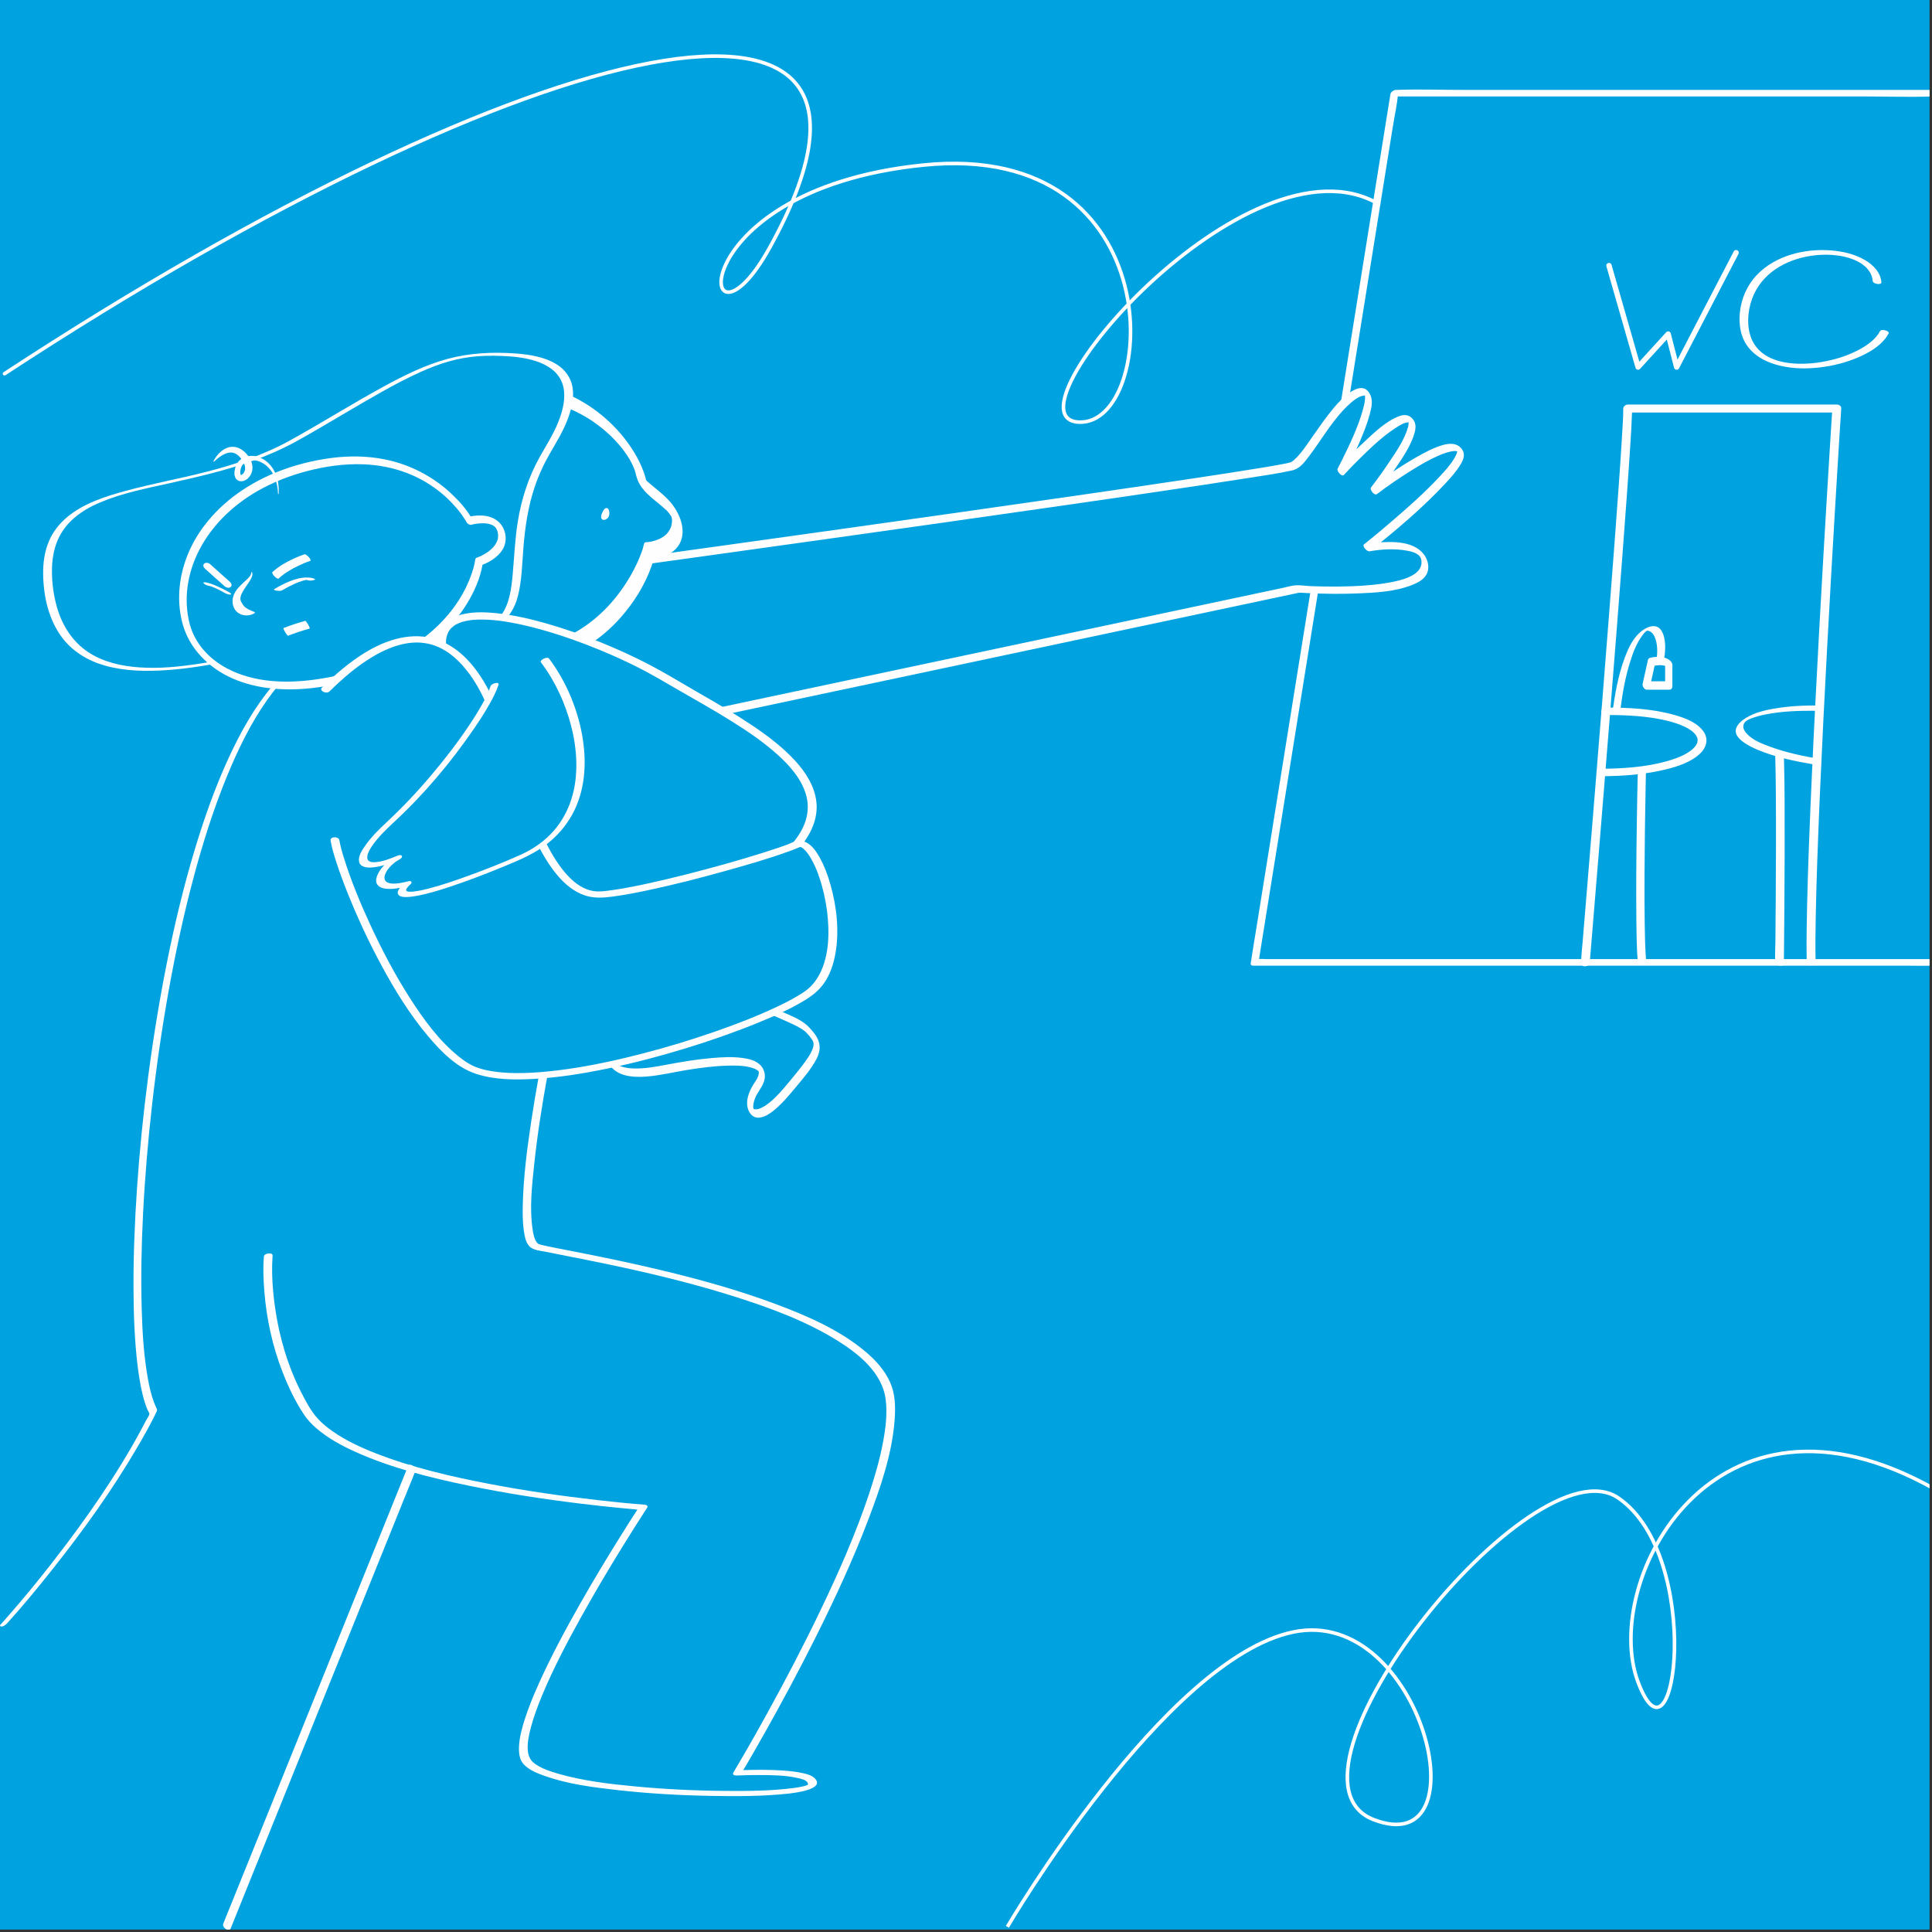 <?xml version="1.0" encoding="UTF-8"?> <svg xmlns="http://www.w3.org/2000/svg" width="585" height="585" viewBox="0 0 585 585" fill="none"><rect x="0" y="0" width="585" height="585" fill="#333333" stroke="none"/><g clip-path="url(#clip0_274_63413)"><rect width="584.26" height="584.26" fill="#00A3E0"></rect><path d="M168.347 155.913C168.39 149.394 173.194 144.428 178.793 141.777C179.226 141.572 179.356 141.512 179.767 141.35C179.875 141.307 180.395 141.117 180.054 141.236C180.178 141.193 180.8 140.999 180.784 140.82C180.768 140.631 180.378 140.766 180.27 140.804C175.656 142.416 171.036 145.7 168.693 150.049C167.633 152.013 167.108 154.193 167.092 156.417C167.092 156.514 168.347 156.282 168.347 155.919V155.913Z" fill="#FFFEFF"></path><path d="M586.12 290.411H543.528C534.526 290.411 525.524 290.411 516.528 290.411H486.947C476.993 290.411 467.039 290.411 457.085 290.411H388.78C387.017 290.411 385.259 290.411 383.495 290.411C382.619 290.411 381.623 290.282 380.758 290.411C380.649 290.428 380.525 290.411 380.411 290.411L381.115 291.115C381.493 288.767 381.872 286.419 382.245 284.071C383.273 277.682 384.301 271.288 385.329 264.899C386.844 255.48 388.353 246.067 389.868 236.649C391.729 225.082 393.584 213.516 395.445 201.95C397.469 189.367 399.492 176.778 401.515 164.195C403.538 151.612 405.61 138.704 407.661 125.958C409.57 114.078 411.48 102.193 413.39 90.313C414.996 80.305 416.609 70.297 418.215 60.289C419.378 53.067 420.536 45.845 421.699 38.617C422.246 35.22 423.008 31.785 423.349 28.36C423.365 28.214 423.398 28.068 423.419 27.922L421.721 29.209H477.009C492.746 29.209 508.483 29.209 524.221 29.209C537.821 29.209 551.421 29.209 565.016 29.209C571.594 29.209 578.227 29.453 584.8 29.209C584.892 29.209 584.978 29.209 585.07 29.209C586.093 29.209 587.656 27.218 586.06 27.218H530.772C515.035 27.218 499.298 27.218 483.56 27.218C469.96 27.218 456.36 27.218 442.765 27.218C436.187 27.218 429.554 26.975 422.981 27.218C422.889 27.218 422.803 27.218 422.711 27.218C422.062 27.218 421.126 27.819 421.012 28.506C420.633 30.854 420.255 33.202 419.881 35.55C418.854 41.939 417.826 48.333 416.798 54.722C415.283 64.141 413.774 73.553 412.259 82.972C410.398 94.538 408.542 106.105 406.681 117.671C404.658 130.254 402.635 142.843 400.612 155.426C398.588 168.009 396.516 180.917 394.466 193.662C392.556 205.542 390.647 217.427 388.737 229.307C387.13 239.316 385.518 249.324 383.912 259.332C382.748 266.554 381.591 273.776 380.428 281.004C379.876 284.423 379.286 287.836 378.778 291.261C378.756 291.407 378.729 291.553 378.707 291.699C378.632 292.169 378.983 292.403 379.411 292.403H449.003C458.865 292.403 468.721 292.403 478.583 292.403H576.75C579.422 292.403 582.105 292.478 584.773 292.403C584.886 292.403 585.005 292.403 585.119 292.403C586.141 292.403 587.705 290.411 586.109 290.411H586.12Z" fill="#FFFEFF"></path><path d="M495.927 232.873C495.797 238.25 495.705 243.633 495.624 249.01C495.478 259.002 495.37 268.994 495.489 278.986C495.538 283.179 495.586 287.388 495.922 291.57C496.019 292.738 498.502 291.732 498.421 290.704C498.129 287.074 498.069 283.422 498.01 279.782C497.934 274.891 497.929 269.995 497.95 265.104C497.988 255.989 498.118 246.879 498.297 237.769C498.334 235.848 498.372 233.928 498.421 232.007C498.448 230.882 495.949 231.834 495.922 232.873H495.927Z" fill="#FFFEFF"></path><path d="M537.518 228.437C537.658 232.494 537.691 236.557 537.723 240.614C537.761 245.894 537.766 251.18 537.756 256.46C537.745 261.74 537.718 267.144 537.685 272.484C537.658 276.72 537.62 280.956 537.582 285.197C537.566 287.15 537.415 289.151 537.523 291.104C537.523 291.131 537.523 291.164 537.523 291.191C537.507 292.403 540.131 292.998 540.147 291.618C540.163 290.022 540.179 288.426 540.195 286.83C540.233 282.816 540.266 278.802 540.298 274.793C540.336 269.53 540.363 264.261 540.379 258.997C540.396 253.733 540.396 248.286 540.369 242.935C540.347 238.656 540.309 234.377 540.19 230.098C540.179 229.686 540.163 229.281 540.152 228.87C540.109 227.658 537.485 227.074 537.528 228.442L537.518 228.437Z" fill="#FFFEFF"></path><path d="M550.949 214.421C520.433 214.048 517.133 225.079 550.16 230.656L550.949 214.421Z" fill="#00A3E0"></path><path d="M551.82 213.615C546.795 213.56 541.709 213.728 536.76 214.643C533.622 215.221 530.306 216.071 527.714 218.029C526.259 219.133 524.918 220.788 525.913 222.638C526.405 223.552 527.244 224.256 528.082 224.84C529.354 225.727 530.755 226.425 532.188 227.026C537.566 229.287 543.403 230.477 549.126 231.451C549.657 231.543 550.289 231.094 550.679 230.791C550.776 230.715 551.642 229.931 551.198 229.855C546.151 229 541.077 227.94 536.251 226.203C533.687 225.278 530.711 224.159 528.84 222.076C528.358 221.54 527.893 220.832 527.866 220.117C527.86 219.966 527.866 219.814 527.893 219.663C527.92 219.506 528.006 219.235 528.001 219.246C528.066 219.095 528.147 218.954 528.239 218.814C528.152 218.949 528.602 218.408 528.374 218.635C528.45 218.559 528.526 218.494 528.602 218.418C528.796 218.224 528.38 218.565 528.661 218.37C528.813 218.267 528.915 218.197 528.683 218.348C528.813 218.267 528.937 218.186 529.067 218.099C529.229 217.997 528.748 218.262 529.018 218.126C529.072 218.099 529.121 218.067 529.175 218.04C529.283 217.98 529.391 217.926 529.505 217.867C529.824 217.705 529.418 217.894 529.694 217.78C529.868 217.704 530.041 217.629 530.214 217.558C531.447 217.061 532.994 216.65 534.455 216.358C539.573 215.319 544.885 215.162 550.095 215.221C550.663 215.227 551.339 214.713 551.729 214.345C551.94 214.145 552.405 213.615 551.831 213.609L551.82 213.615Z" fill="#FFFEFF"></path><path d="M486.233 215.388C526.39 215.129 524.247 233.755 484.745 233.912L486.233 215.388Z" fill="#00A3E0"></path><path d="M486.46 216.509C492.427 216.476 498.854 216.822 504.485 218.159C506.422 218.618 508.337 219.213 510.138 220.057C510.22 220.095 510.301 220.133 510.382 220.171C510.09 220.025 510.404 220.182 510.447 220.209C510.625 220.301 510.804 220.398 510.977 220.495C511.302 220.679 511.621 220.88 511.924 221.091C512.043 221.172 512.162 221.258 512.275 221.345C512.34 221.393 512.411 221.448 512.475 221.502C512.265 221.312 512.708 221.68 512.475 221.502C512.703 221.702 512.93 221.913 513.135 222.135C513.233 222.237 513.319 222.351 513.411 222.459C513.628 222.708 513.303 222.259 513.465 222.535C513.601 222.762 513.731 222.984 513.85 223.228C513.871 223.271 513.887 223.319 513.909 223.368C514.001 223.574 513.833 223.092 513.887 223.308C513.914 223.422 513.952 223.53 513.974 223.644C513.996 223.736 514.006 223.834 514.023 223.926C514.034 223.98 514.034 224.039 514.039 224.093C514.066 224.277 514.066 223.779 514.039 224.071C514.017 224.282 513.996 224.488 513.969 224.694C513.915 225.051 514.05 224.542 513.947 224.796C513.898 224.91 513.866 225.023 513.817 225.137C513.72 225.353 513.606 225.554 513.482 225.754C513.357 225.954 513.649 225.527 513.498 225.727C513.455 225.781 513.417 225.84 513.374 225.895C513.271 226.03 513.163 226.159 513.054 226.284C512.865 226.495 512.659 226.69 512.454 226.885C512.205 227.117 512.589 226.792 512.313 227.003C512.151 227.128 511.994 227.258 511.826 227.377C511.215 227.821 510.56 228.205 509.895 228.551C509.798 228.6 509.7 228.648 509.603 228.697C509.278 228.859 509.83 228.589 509.495 228.751C509.322 228.832 509.148 228.913 508.975 228.989C508.494 229.2 508.002 229.4 507.504 229.584C506.519 229.952 505.518 230.265 504.507 230.547C498.112 232.31 491.204 232.748 484.528 232.781C483.895 232.781 483.3 233.409 483.425 234.047C483.571 234.783 484.334 235.032 484.983 235.032C491.512 234.999 498.107 234.528 504.469 232.954C508.104 232.051 512.118 230.758 514.872 228.085C516.646 226.365 517.377 223.866 515.943 221.686C514.05 218.813 510.301 217.428 507.152 216.525C500.33 214.572 493.087 214.226 486.027 214.263C485.394 214.263 484.799 214.891 484.923 215.529C485.069 216.265 485.832 216.514 486.481 216.514L486.46 216.509Z" fill="#FFFEFF"></path><path d="M490.643 214.901C491.254 210.022 492.109 205.142 493.58 200.441C494.451 197.661 495.517 194.777 497.28 192.419C497.426 192.224 497.578 192.029 497.735 191.845C497.811 191.753 497.892 191.661 497.973 191.574C498.119 191.412 497.973 191.564 498.135 191.407C498.281 191.266 498.427 191.136 498.579 191.006C498.292 191.25 499.109 190.677 498.654 190.947C498.957 190.763 498.487 191.028 498.617 190.963C498.893 190.822 498.352 191.077 498.541 190.996C498.817 190.877 498.265 191.088 498.508 191.006C498.368 191.066 498.784 190.909 498.508 191.006C498.541 190.99 498.79 190.958 498.633 190.979C498.476 191.001 498.714 190.979 498.752 190.979C498.995 190.979 498.871 190.963 499.039 190.996C500.304 191.25 500.964 192.478 501.327 193.646C502.057 196.016 501.825 198.634 501.386 201.036C501.311 201.458 502.295 201.052 502.425 200.998C502.771 200.852 503.713 200.474 503.794 200.019C504.221 197.682 504.438 195.156 503.848 192.83C503.523 191.558 502.825 190.022 501.424 189.676C499.52 189.2 497.307 190.714 496.047 191.991C494.056 194.014 492.839 196.762 491.876 199.392C489.934 204.693 488.938 210.336 488.235 215.924C488.181 216.346 489.128 215.951 489.274 215.886C489.598 215.751 490.588 215.351 490.643 214.907V214.901Z" fill="#FFFEFF"></path><path d="M500.06 200.442C500.06 200.442 503.668 199.441 505.291 201.064V207.556H498.475L500.06 200.442Z" fill="#00A3E0"></path><path d="M500.476 201.702C501.077 201.54 501.704 201.453 502.326 201.415C502.407 201.415 502.797 201.404 502.526 201.404C502.662 201.404 502.802 201.405 502.938 201.415C503.203 201.432 503.462 201.459 503.722 201.507C503.792 201.518 503.857 201.535 503.928 201.551C503.782 201.491 504.187 201.605 503.928 201.551C504.057 201.599 504.187 201.637 504.312 201.697C504.328 201.702 504.496 201.767 504.496 201.783C504.496 201.767 504.247 201.621 504.463 201.767C504.55 201.827 504.907 202.146 504.625 201.87L504.193 200.918V207.41L505.15 206.295C503.165 206.295 501.179 206.295 499.194 206.295H498.334L499.573 208.031C500.033 205.954 500.498 203.877 500.958 201.805C501.023 201.507 501.087 201.215 501.158 200.918C501.298 200.296 500.779 199.473 500.2 199.262C499.562 199.024 499.097 199.349 498.956 199.982C498.496 202.059 498.031 204.137 497.571 206.209C497.506 206.506 497.441 206.798 497.371 207.096C497.225 207.74 497.89 208.832 498.61 208.832H505.426C506.129 208.832 506.384 208.378 506.384 207.718V202.367C506.384 201.913 506.47 201.329 506.308 200.896C506.124 200.393 505.729 200.004 505.285 199.717C504.209 199.014 502.975 198.846 501.715 198.889C501.017 198.911 500.303 199.003 499.627 199.187C498.999 199.36 498.805 200.052 499.021 200.631C499.21 201.15 499.811 201.897 500.465 201.718L500.476 201.702Z" fill="#FFFEFF"></path><path d="M481.369 291.375C481.483 289.996 481.597 288.616 481.716 287.231C482.029 283.471 482.338 279.717 482.646 275.957C483.106 270.369 483.566 264.775 484.026 259.187C484.588 252.306 485.151 245.429 485.708 238.548C486.325 230.926 486.941 223.298 487.547 215.676C488.153 208.053 488.797 199.971 489.414 192.116C490.03 184.261 490.577 177.158 491.145 169.681C491.643 163.092 492.135 156.503 492.611 149.914C492.979 144.758 493.341 139.603 493.666 134.447C493.866 131.272 494.072 128.096 494.164 124.915C494.174 124.499 494.185 124.088 494.185 123.671L492.795 124.91H556.111L554.818 123.736C554.743 124.915 554.667 126.095 554.591 127.279C554.386 130.541 554.18 133.798 553.98 137.06C553.677 142.005 553.374 146.949 553.082 151.894C552.714 158.056 552.352 164.217 551.994 170.379C551.594 177.358 551.199 184.331 550.82 191.31C550.42 198.678 550.025 206.052 549.652 213.42C549.279 220.788 548.922 228.102 548.592 235.449C548.278 242.368 547.986 249.292 547.731 256.217C547.51 262.232 547.315 268.253 547.18 274.275C547.071 278.997 546.996 283.726 547.028 288.454C547.034 289.363 547.044 290.266 547.061 291.175C547.093 292.787 549.776 292.641 549.744 291.115C549.663 286.771 549.706 282.422 549.787 278.073C549.89 272.327 550.058 266.587 550.253 260.842C550.485 254.091 550.756 247.345 551.048 240.599C551.367 233.328 551.708 226.051 552.07 218.781C552.433 211.51 552.822 203.974 553.223 196.573C553.623 189.173 554.001 182.351 554.407 175.237C554.77 168.838 555.143 162.438 555.522 156.038C555.835 150.753 556.155 145.467 556.479 140.181C556.706 136.476 556.934 132.775 557.166 129.07C557.274 127.349 557.442 125.619 557.496 123.893C557.496 123.817 557.507 123.747 557.512 123.671C557.556 122.957 556.863 122.497 556.22 122.497H492.903C492.254 122.497 491.513 123.038 491.513 123.736C491.513 126.36 491.323 128.989 491.166 131.607C490.891 136.335 490.566 141.063 490.236 145.786C489.792 152.078 489.333 158.369 488.856 164.661C488.305 171.975 487.742 179.289 487.174 186.603C486.568 194.394 485.951 202.184 485.335 209.974C484.718 217.764 484.096 225.478 483.468 233.23C482.895 240.339 482.316 247.447 481.737 254.556C481.25 260.507 480.763 266.458 480.271 272.414C479.919 276.666 479.568 280.912 479.216 285.164C479.049 287.166 478.821 289.173 478.718 291.18C478.718 291.267 478.702 291.354 478.697 291.44C478.562 293.047 481.256 292.901 481.38 291.38L481.369 291.375Z" fill="#FFFEFF"></path><path d="M184.251 171.218C184.251 171.218 387.444 143.179 391.729 141.015C396.013 138.851 405.426 119.554 412.351 118.651C419.275 117.752 406.005 142.822 406.005 142.822C406.005 142.822 422.521 124.785 426.849 126.949C431.177 129.113 416.051 148.588 416.051 148.588C416.051 148.588 438.134 131.861 441.959 136.167C445.784 140.474 413.936 165.841 413.936 165.841C413.936 165.841 432.676 162.546 431.383 171.797C430.095 181.047 392.767 178.342 392.767 178.342L205.085 218.181" fill="#00A3E0"></path><path d="M184.971 172.321C187.692 171.948 190.413 171.569 193.134 171.191C200.356 170.19 207.573 169.189 214.795 168.183C225.106 166.749 235.417 165.305 245.723 163.86C257.711 162.178 269.699 160.49 281.687 158.797C293.946 157.06 306.205 155.318 318.458 153.555C329.575 151.959 340.692 150.346 351.799 148.702C360.362 147.436 368.926 146.16 377.479 144.807C382.077 144.082 386.724 143.449 391.269 142.437C393.573 141.923 394.926 140.03 396.316 138.212C400.444 132.808 403.841 126.5 409.013 121.983C409.954 121.161 411.014 120.338 412.221 119.949C412.605 119.825 412.978 119.77 413.378 119.732C413.503 119.722 413.654 119.786 413.66 119.781C413.616 119.84 413.449 119.538 413.27 119.419C413.146 119.332 413.259 119.273 413.243 119.408C413.232 119.511 413.303 119.689 413.314 119.792C413.368 120.23 413.335 120.695 413.292 121.133C413.184 122.226 412.897 123.309 412.594 124.363C411.128 129.46 408.818 134.339 406.47 139.078C405.994 140.035 405.513 140.999 405.015 141.945C404.674 142.595 406.308 144.466 406.876 143.849C408.629 141.94 410.452 140.09 412.307 138.277C415.499 135.161 418.826 132.002 422.591 129.573C423.727 128.843 425.215 127.842 426.632 127.869C426.871 127.869 427.076 127.945 427.071 127.95C427.071 127.95 426.605 127.463 426.595 127.452C426.4 127.328 426.633 127.322 426.589 127.485C426.465 127.95 426.535 128.642 426.389 129.183C425.334 133.062 422.813 136.676 420.606 139.976C418.875 142.562 417.068 145.105 415.158 147.561C414.612 148.264 416.175 150.174 416.922 149.611C420.276 147.074 423.771 144.688 427.336 142.465C429.997 140.804 432.729 139.191 435.613 137.947C436.738 137.46 437.896 137.017 439.091 136.757C439.551 136.654 440.022 136.568 440.492 136.562C440.839 136.557 441.261 136.709 441.531 136.698C441.688 136.692 441.623 136.849 441.461 136.584C441.439 136.546 441.228 136.173 441.228 136.173C441.282 136.173 441.261 136.546 441.234 136.708C441.12 137.444 440.709 138.164 440.336 138.797C439.135 140.825 437.49 142.616 435.889 144.336C431.631 148.908 426.941 153.089 422.218 157.168C419.205 159.771 416.159 162.335 413.043 164.812C412.318 165.391 413.974 167.057 414.644 166.938C418.345 166.295 422.353 166.046 426.048 166.749C427.871 167.095 430.165 167.669 430.403 169.746C430.62 171.64 429.608 172.992 428.077 173.96C426.2 175.151 423.938 175.724 421.785 176.178C418.94 176.773 416.04 177.087 413.146 177.298C407.747 177.688 402.321 177.682 396.916 177.482C395.288 177.423 393.476 177.071 391.858 177.277C390.738 177.423 389.608 177.753 388.504 177.991C382.651 179.235 376.797 180.474 370.944 181.718C361.596 183.703 352.242 185.689 342.894 187.674C331.56 190.082 320.221 192.489 308.888 194.891C297.095 197.396 285.301 199.901 273.508 202.4C262.78 204.678 252.058 206.955 241.33 209.233C233.178 210.964 225.02 212.695 216.867 214.426C212.874 215.275 208.877 216.119 204.884 216.968C204.711 217.006 204.533 217.044 204.359 217.082C203.445 217.277 204.933 219.468 205.798 219.284C208.649 218.678 211.5 218.072 214.351 217.466C221.833 215.876 229.315 214.291 236.797 212.7C247.297 210.472 257.803 208.242 268.303 206.014C280.221 203.482 292.134 200.955 304.052 198.424C315.969 195.892 327.492 193.447 339.21 190.958C349.126 188.854 359.042 186.749 368.958 184.645C375.461 183.265 381.964 181.886 388.472 180.501L392.881 179.565C393.081 179.522 393.281 179.468 393.487 179.435C393.021 179.5 393.811 179.468 393.968 179.479C394.601 179.516 395.234 179.554 395.872 179.581C400.925 179.825 405.994 179.895 411.047 179.689C416.511 179.468 422.418 179.165 427.563 177.136C429.229 176.476 431.02 175.572 431.923 173.944C433.011 171.997 432.394 169.422 431.063 167.761C427.861 163.763 421.542 163.931 416.927 164.293C415.688 164.39 414.444 164.521 413.216 164.732L414.817 166.857C422.786 160.512 430.717 153.836 437.663 146.376C439.362 144.553 441.071 142.643 442.343 140.479C443.159 139.089 443.717 137.536 442.711 136.086C441.342 134.112 439.064 134.144 436.971 134.728C434.06 135.545 431.312 137.049 428.699 138.543C424.009 141.231 419.481 144.293 415.169 147.555L416.933 149.605C418.74 147.279 420.454 144.872 422.104 142.427C424.485 138.899 427.282 135.02 428.38 130.849C428.796 129.275 428.71 127.734 427.466 126.549C426.378 125.51 425.02 125.505 423.673 126.013C419.556 127.566 416.013 131.077 412.854 134.02C410.181 136.508 407.59 139.094 405.123 141.788L406.984 143.692C408.742 140.365 410.36 136.952 411.837 133.49C412.946 130.893 414.001 128.248 414.725 125.521C415.196 123.752 415.759 121.567 415.018 119.787C412.556 113.901 405.972 120.966 403.933 123.411C401.569 126.235 399.481 129.275 397.365 132.283C395.715 134.626 394.098 137.201 391.972 139.154C391.658 139.441 391.328 139.716 390.955 139.927C390.684 140.079 391.117 139.873 390.879 139.96C390.722 140.014 390.56 140.057 390.403 140.095C389.83 140.247 389.251 140.355 388.672 140.468C386.551 140.885 384.42 141.236 382.288 141.594C374.801 142.832 367.298 143.963 359.794 145.088C349.202 146.679 338.609 148.226 328.006 149.762C315.785 151.531 303.565 153.278 291.338 155.015C278.961 156.773 266.578 158.521 254.195 160.263C243.164 161.815 232.128 163.357 221.092 164.894C212.793 166.051 204.5 167.203 196.201 168.356C192.155 168.918 188.103 169.476 184.056 170.038C183.878 170.06 183.705 170.087 183.526 170.109C182.639 170.233 184.078 172.43 184.965 172.311L184.971 172.321Z" fill="#FFFEFF"></path><path d="M196.549 166.614C196.549 166.614 204.701 166.463 205.069 159.506C205.437 152.543 195.066 148.94 194.206 144.969C190.587 128.21 157.576 102.675 132.21 132.164C106.843 161.653 116.456 193.814 148.623 198.467C180.79 203.114 194.709 174.918 196.549 166.619V166.614Z" fill="#00A3E0"></path><path d="M197.506 169.064C199.984 169.016 202.721 168.123 204.49 166.354C208.58 162.264 206.297 155.951 203.067 152.126C201.596 150.384 199.794 148.94 198.036 147.495C197.674 147.198 197.311 146.9 196.954 146.597C196.787 146.451 196.613 146.305 196.451 146.159C196.354 146.073 196.262 145.986 196.164 145.899C196.029 145.775 195.699 145.602 196.213 145.953C195.905 145.742 195.661 145.37 195.412 145.099C195.11 144.769 195.791 145.645 195.553 145.277C195.504 145.207 195.456 145.131 195.407 145.066C195.245 144.855 195.315 144.666 195.596 145.385C195.553 145.272 195.32 144.834 195.575 145.375C195.807 145.862 195.667 145.564 195.623 145.445C195.926 146.251 195.769 145.937 195.726 145.726C195.694 145.553 195.65 145.38 195.607 145.213C195.51 144.829 195.402 144.444 195.283 144.066C194.99 143.13 194.666 142.205 194.271 141.301C193.395 139.289 192.34 137.374 191.122 135.545C186.254 128.22 178.95 122.199 170.787 118.904C166.535 117.189 161.974 116.178 157.381 116.221C152.437 116.27 147.53 117.531 143.148 119.814C137.728 122.637 133.248 126.89 129.413 131.596C125.691 136.157 122.472 141.161 120.124 146.565C116.207 155.594 114.768 165.9 117.787 175.416C120.757 184.769 127.303 192.521 136.121 196.871C140.822 199.191 145.999 200.544 151.198 201.128C156.364 201.712 161.607 201.464 166.665 200.236C174.953 198.223 182.18 193.441 187.822 187.106C191.885 182.54 195.277 177.136 197.306 171.353C197.641 170.395 197.944 169.416 198.171 168.426C198.426 167.301 197.538 165.748 196.797 164.964C196.267 164.407 195.234 163.66 194.969 164.834C194.877 165.24 194.769 165.645 194.655 166.046C194.541 166.446 194.693 165.943 194.655 166.062C194.617 166.17 194.585 166.283 194.547 166.397C194.46 166.657 194.374 166.911 194.282 167.171C193.887 168.28 193.432 169.373 192.94 170.444C191.663 173.214 190.116 175.865 188.358 178.353C183.971 184.574 178.231 189.746 171.22 192.987C162.321 197.093 152.15 197.434 142.721 195.053C140.476 194.485 138.323 193.75 136.164 192.776C135.109 192.3 134.081 191.78 133.075 191.207C132.61 190.942 132.15 190.666 131.696 190.379C131.614 190.33 130.96 189.898 131.295 190.125C131.036 189.946 130.776 189.768 130.516 189.584C129.651 188.967 128.818 188.307 128.017 187.609C127.822 187.441 127.633 187.268 127.444 187.101C127.352 187.014 127.254 186.927 127.162 186.841C127.135 186.814 126.773 186.462 127.038 186.727C127.303 186.992 126.946 186.635 126.919 186.608C126.827 186.522 126.74 186.43 126.654 186.338C126.459 186.138 126.27 185.937 126.08 185.737C125.739 185.369 125.409 184.997 125.085 184.612C124.923 184.423 124.771 184.228 124.609 184.033C124.263 183.611 124.971 184.515 124.647 184.082C124.555 183.963 124.468 183.844 124.376 183.725C124.079 183.325 123.797 182.919 123.521 182.508C123.386 182.302 123.251 182.097 123.116 181.886C123.051 181.783 122.986 181.675 122.921 181.572C122.824 181.421 123.289 182.189 122.953 181.615C122.705 181.188 122.467 180.755 122.239 180.317C122.126 180.095 122.012 179.873 121.904 179.651C121.861 179.565 121.817 179.473 121.774 179.381C121.558 178.942 122.072 180.046 121.763 179.359C121.357 178.45 121.098 177.477 120.687 176.573C121.011 177.287 120.687 176.551 120.616 176.335C120.546 176.092 120.476 175.854 120.411 175.61C120.265 175.075 120.135 174.534 120.016 173.987C119.962 173.738 119.913 173.49 119.864 173.241C119.843 173.127 119.751 172.597 119.854 173.203C119.837 173.1 119.821 173.003 119.805 172.9C119.713 172.337 119.637 171.775 119.578 171.212C119.459 170.114 119.388 169.016 119.372 167.912C119.372 167.647 119.372 167.376 119.372 167.111C119.372 167.512 119.383 166.738 119.388 166.625C119.41 166.051 119.442 165.483 119.486 164.915C119.67 162.567 120.075 160.241 120.654 157.963C121.92 152.986 124.154 148.123 126.865 143.682C130.008 138.542 133.822 133.592 138.377 129.627C142.304 126.208 146.892 123.514 151.934 122.129C156.235 120.95 160.784 120.836 165.166 121.609C169.364 122.35 173.27 123.876 177.068 126.067C177.511 126.327 177.955 126.592 178.393 126.863C178.61 126.998 178.826 127.138 179.042 127.279C179.475 127.555 178.729 127.062 179.151 127.355C179.275 127.441 179.405 127.528 179.529 127.614C180.406 128.215 181.26 128.853 182.088 129.513C182.916 130.173 183.695 130.844 184.463 131.553C184.642 131.721 184.82 131.888 184.999 132.056C185.145 132.191 185.226 132.143 184.901 131.959C184.993 132.013 185.085 132.137 185.161 132.213C185.523 132.57 185.875 132.932 186.221 133.3C186.897 134.02 187.552 134.766 188.174 135.534C188.299 135.686 188.791 136.346 188.288 135.664C188.423 135.848 188.564 136.027 188.704 136.205C189.002 136.6 189.289 137 189.564 137.406C189.813 137.768 190.051 138.131 190.289 138.504C190.425 138.721 190.744 139.419 190.322 138.548C190.43 138.775 190.581 138.986 190.706 139.207C190.911 139.57 191.106 139.933 191.296 140.301C191.388 140.479 191.48 140.663 191.566 140.847C191.599 140.917 191.636 140.993 191.669 141.063C191.885 141.502 191.36 140.36 191.593 140.895C191.739 141.236 191.885 141.577 192.02 141.918C192.091 142.096 192.156 142.275 192.221 142.453C192.302 142.681 192.497 143.47 192.269 142.572C192.491 143.438 192.697 144.368 193.016 145.202C193.844 147.393 195.439 149.102 197.187 150.606C197.928 151.244 198.691 151.851 199.443 152.473C199.827 152.792 200.211 153.111 200.59 153.441C200.779 153.609 200.968 153.771 201.152 153.944C201.266 154.047 201.374 154.15 201.488 154.252C201.634 154.388 201.958 154.517 201.509 154.268C201.888 154.474 202.245 155.026 202.532 155.356C202.613 155.448 202.689 155.545 202.77 155.637C202.921 155.816 202.959 156.054 202.683 155.524C202.813 155.767 203.024 156.005 203.181 156.232C203.424 156.594 203.04 156.005 203.029 155.978C203.084 156.102 203.17 156.227 203.235 156.351C203.57 156.995 203.013 155.778 203.289 156.465C203.322 156.552 203.354 156.638 203.387 156.724C203.576 157.206 203.24 156.129 203.354 156.632C203.376 156.724 203.403 156.816 203.424 156.903C203.446 156.995 203.462 157.087 203.484 157.179C203.43 156.87 203.419 156.795 203.441 156.963C203.43 157.195 203.484 157.45 203.495 157.682C203.506 157.974 203.538 157.244 203.495 157.72C203.478 157.86 203.473 158.006 203.462 158.147C203.435 158.418 203.392 158.688 203.338 158.953C203.267 159.283 203.23 159.397 203.181 159.532C203.019 159.971 202.818 160.387 202.564 160.782C202.342 161.128 201.958 161.599 201.796 161.75C200.633 162.859 199.107 163.53 197.555 163.904C197.403 163.941 197.252 163.968 197.1 164.006C196.77 164.076 197.236 163.995 196.916 164.039C196.7 164.071 196.484 164.104 196.262 164.125C196.04 164.147 195.834 164.169 195.618 164.174C193.93 164.206 195.926 169.097 197.528 169.064H197.506Z" fill="#FFFEFF"></path><path d="M155.278 107.473C176.999 109.063 174.521 122.253 165.957 136.167C145 170.227 175.835 198.899 117.95 191.325C92.259 187.966 19.881 226.83 14.623 177.26C10.836 141.555 55.31 152.704 89.819 132.899C124.329 113.094 133.098 105.85 155.278 107.473Z" fill="#00A3E0"></path><path d="M154.38 107.911C161.082 108.42 170.003 110.432 170.793 118.487C171.112 121.733 170.171 125.001 168.965 127.982C167.455 131.698 165.291 135.009 163.355 138.498C160.022 144.503 157.907 151.065 156.803 157.827C155.916 163.253 155.721 168.739 155.213 174.203C154.834 178.288 154.282 182.696 151.859 186.142C150.723 187.754 149.154 189.037 147.493 189.881C145.302 190.995 142.997 191.487 140.655 191.769C136.857 192.218 133.006 192.158 129.197 191.92C126.633 191.758 124.069 191.515 121.515 191.217C119.854 191.022 118.199 190.773 116.527 190.692C111.204 190.443 105.821 191.357 100.617 192.364C94.12 193.619 87.693 195.199 81.255 196.703C74.439 198.293 67.85 199.781 60.914 200.874C54.774 201.842 48.445 202.518 42.158 202.08C36.749 201.701 31.241 200.484 26.67 197.438C21.937 194.279 18.875 189.437 17.295 184.033C16.273 180.527 15.753 176.816 15.732 173.165C15.71 169.865 16.17 166.527 17.495 163.476C19.897 157.941 24.847 154.441 30.252 152.153C36.981 149.302 44.29 147.879 51.404 146.299C59.908 144.406 68.423 142.447 76.63 139.483C80.958 137.919 85.199 136.085 89.246 133.889C94.39 131.092 99.411 128.041 104.469 125.093C111.945 120.732 119.416 116.221 127.309 112.645C130.155 111.357 133.211 110.178 136.089 109.383C138.967 108.587 141.71 108.101 144.739 107.868C147.769 107.635 151.155 107.684 154.385 107.917C154.996 107.96 155.721 107.901 156.268 107.592C156.657 107.376 156.717 107.073 156.17 107.035C149.273 106.537 142.354 106.84 135.651 108.636C128.699 110.503 122.218 113.738 115.932 117.178C106.416 122.388 97.225 128.16 87.731 133.402C79.73 137.822 71.014 140.695 62.18 142.945C54.179 144.979 46.048 146.462 38.08 148.625C31.734 150.346 24.982 152.504 19.941 156.913C17.755 158.823 15.975 161.155 14.834 163.833C13.508 166.938 13.032 170.351 13.065 173.711C13.124 180.338 14.66 187.387 18.626 192.818C21.828 197.206 26.557 200.051 31.728 201.523C37.733 203.232 44.111 203.34 50.3 202.924C57.284 202.453 64.209 201.236 71.058 199.808C77.907 198.38 84.864 196.67 91.766 195.085C95.007 194.344 97.815 193.716 101.017 193.105C102.451 192.829 103.89 192.575 105.334 192.348C106.027 192.24 106.725 192.136 107.423 192.045C107.212 192.072 107.634 192.017 107.423 192.045C107.504 192.034 107.579 192.023 107.661 192.012C107.839 191.991 108.018 191.969 108.196 191.947C108.526 191.909 108.856 191.871 109.186 191.839C111.539 191.596 113.73 191.477 115.867 191.645C118.004 191.812 120.13 192.158 122.267 192.375C124.75 192.629 127.244 192.818 129.738 192.926C133.655 193.094 137.598 193.04 141.483 192.467C144.269 192.055 147.093 191.358 149.603 190.049C153.417 188.063 155.705 184.725 156.782 180.625C158.031 175.864 158.085 170.833 158.475 165.953C158.973 159.732 159.86 153.537 161.851 147.597C163.035 144.065 164.577 140.651 166.438 137.427C168.467 133.916 170.577 130.502 171.989 126.678C173.081 123.719 173.888 120.44 173.363 117.276C172.87 114.306 171.058 111.871 168.516 110.302C164.864 108.052 160.374 107.349 156.17 107.03C155.559 106.981 154.829 107.051 154.288 107.354C153.898 107.57 153.839 107.873 154.385 107.911H154.38Z" fill="#FFFEFF"></path><path d="M142.168 157.741C142.168 157.741 129.942 134.717 98.197 140.246C66.447 145.775 51.407 169.145 56.276 188.62C59.322 200.809 75.535 214.322 109.833 203.768C142.238 193.798 145.035 170.011 145.035 170.011C145.035 170.011 153.236 167.225 151.814 161.29C150.391 155.356 142.173 157.741 142.173 157.741H142.168Z" fill="#00A3E0"></path><path d="M143.072 157.385C141.53 154.485 139.177 151.872 136.813 149.627C131.159 144.266 124.078 140.598 116.428 139.083C111.203 138.045 105.809 137.979 100.534 138.65C94.638 139.397 88.784 140.901 83.288 143.162C74.232 146.884 66.014 152.862 60.513 161.047C55.909 167.89 53.507 176.216 54.437 184.461C54.811 187.745 55.698 190.909 57.283 193.814C58.868 196.719 61.086 199.235 63.639 201.312C70.304 206.749 79.117 208.724 87.556 208.74C93.74 208.751 99.907 207.739 105.885 206.203C111.863 204.666 117.673 202.627 123.077 199.673C130.467 195.638 136.969 189.995 141.395 182.778C143.575 179.229 145.333 175.242 146.085 171.125C146.123 170.931 146.155 170.736 146.177 170.536L145.744 171.131C148.552 170.173 151.738 168.09 152.755 165.18C153.567 162.854 152.977 160.095 151.273 158.304C149.731 156.692 147.535 156.097 145.36 156.086C144.062 156.075 142.715 156.254 141.465 156.617C140.832 156.801 141.021 157.693 141.27 158.093C141.606 158.623 142.244 159.045 142.882 158.861C142.942 158.845 143.001 158.829 143.066 158.813C143.137 158.797 143.212 158.775 143.283 158.759C143.337 158.748 143.391 158.732 143.45 158.721C143.212 158.764 143.667 158.672 143.45 158.721C144.083 158.596 144.722 158.51 145.371 158.467C146.209 158.413 146.896 158.423 147.643 158.559C147.843 158.597 148.038 158.634 148.233 158.688C148.465 158.748 148.536 158.77 148.633 158.807C148.822 158.883 149.006 158.964 149.185 159.051C149.255 159.083 149.331 159.127 149.396 159.165C149.174 159.035 149.58 159.3 149.618 159.327C149.78 159.44 150.077 159.765 150.169 159.9C150.397 160.252 150.537 160.522 150.673 161.031C150.894 161.869 150.889 162.789 150.608 163.611C150.034 165.288 148.638 166.549 147.183 167.479C146.361 168.009 145.317 168.54 144.327 168.881C144.083 168.962 143.921 169.232 143.894 169.475C143.802 170.244 143.613 171.006 143.418 171.753C143.396 171.84 143.369 171.926 143.348 172.018C143.321 172.121 143.407 171.807 143.326 172.099C143.267 172.305 143.207 172.516 143.142 172.721C143.001 173.176 142.85 173.625 142.693 174.074C142.298 175.183 141.844 176.276 141.346 177.341C138.338 183.741 133.61 189.162 127.957 193.392C123.845 196.47 119.274 198.883 114.502 200.766C108.535 203.119 102.222 204.78 95.876 205.7C86.793 207.014 76.953 206.744 68.73 202.389C67.367 201.664 65.96 200.755 64.608 199.667C64.456 199.543 64.305 199.419 64.153 199.294C64.078 199.23 64.007 199.17 63.932 199.105C63.932 199.105 63.645 198.851 63.802 198.997C63.959 199.143 63.677 198.883 63.677 198.883C63.607 198.818 63.537 198.753 63.466 198.688C63.315 198.548 63.163 198.402 63.012 198.256C62.455 197.709 61.925 197.136 61.421 196.541C61.302 196.4 61.189 196.259 61.075 196.119C60.821 195.805 61.14 196.216 60.902 195.897C60.664 195.578 60.442 195.275 60.22 194.95C59.815 194.355 59.436 193.738 59.09 193.105C59.009 192.959 58.933 192.808 58.852 192.662C58.743 192.451 58.852 192.662 58.868 192.694C58.825 192.608 58.781 192.516 58.738 192.424C58.581 192.099 58.435 191.769 58.294 191.439C58.04 190.839 57.818 190.222 57.624 189.595C57.575 189.443 57.532 189.297 57.488 189.146C57.467 189.081 57.413 188.87 57.483 189.129C57.461 189.054 57.445 188.978 57.423 188.907C57.31 188.448 57.202 187.988 57.11 187.523C56.92 186.581 56.774 185.629 56.677 184.677C56.482 182.794 56.477 180.939 56.639 179.046C56.98 175.151 58.051 171.364 59.701 167.82C63.515 159.646 70.261 153.089 78.04 148.648C82.731 145.97 87.805 143.995 93.026 142.632C98.538 141.193 104.256 140.381 109.958 140.587C114.459 140.749 118.998 141.599 123.18 143.211C126.664 144.553 129.569 146.176 132.485 148.394C133.112 148.87 133.724 149.367 134.319 149.881C134.394 149.946 134.8 150.303 134.535 150.065C134.665 150.184 134.795 150.297 134.925 150.416C135.19 150.66 135.449 150.904 135.704 151.152C136.607 152.023 137.473 152.943 138.284 153.901C138.452 154.101 138.619 154.301 138.787 154.507C138.868 154.604 138.944 154.701 139.02 154.799C139.09 154.885 139.409 155.307 139.106 154.907C139.377 155.264 139.647 155.621 139.907 155.983C140.264 156.486 140.61 157.006 140.935 157.536C141.048 157.72 141.157 157.904 141.259 158.093C141.525 158.596 142.298 159.099 142.872 158.861C143.51 158.602 143.31 157.845 143.066 157.385H143.072Z" fill="#FFFEFF"></path><path d="M76.342 173.311C76.483 173.701 76.434 174.139 76.315 174.512C76.196 174.896 76.012 175.237 75.828 175.572C75.444 176.232 75.006 176.828 74.6 177.428C74.189 178.018 73.789 178.602 73.475 179.192C73.145 179.771 72.896 180.36 72.815 180.901C72.777 181.172 72.772 181.432 72.826 181.664C72.885 181.902 72.956 182.102 73.096 182.34C73.334 182.806 73.556 183.141 73.848 183.487C74.432 184.196 75.628 184.775 77.094 185.338H77.105C77.181 185.37 77.219 185.457 77.192 185.538C77.181 185.565 77.159 185.592 77.137 185.608C76.439 186.095 75.633 186.317 74.768 186.349C73.913 186.371 72.961 186.16 72.133 185.586C71.295 185.024 70.721 184.071 70.543 183.157C70.429 182.714 70.391 182.189 70.424 181.708C70.462 181.215 70.575 180.755 70.721 180.328C71.354 178.618 72.517 177.553 73.572 176.547C74.113 176.049 74.654 175.572 75.136 175.075C75.379 174.826 75.606 174.566 75.779 174.285C75.958 174.009 76.082 173.706 76.066 173.382V173.371C76.066 173.295 76.12 173.23 76.196 173.225C76.256 173.225 76.31 173.257 76.331 173.317L76.342 173.311Z" fill="#FFFEFF"></path><path d="M84.181 149.475C84.105 147.685 83.786 145.894 83.072 144.287C82.358 142.691 81.243 141.279 79.804 140.387C79.096 139.938 78.311 139.608 77.511 139.451C76.71 139.305 75.882 139.321 75.152 139.548C74.784 139.661 74.449 139.835 74.146 140.04C73.859 140.267 73.583 140.511 73.388 140.819C73.188 141.117 73.026 141.447 72.934 141.81C72.826 142.15 72.777 142.588 72.745 142.945C72.734 143.308 72.799 143.649 72.885 143.779C72.993 143.87 72.896 143.811 73.064 143.805C73.221 143.757 73.469 143.611 73.659 143.383C73.854 143.156 74.005 142.88 74.097 142.583C74.497 141.382 73.918 139.943 72.901 138.726C71.917 137.476 70.64 136.751 69.12 137.103C68.368 137.26 67.6 137.633 66.88 138.109C66.155 138.579 65.463 139.153 64.814 139.775C64.771 139.824 64.7 139.818 64.657 139.775C64.624 139.743 64.619 139.694 64.635 139.651C65.041 138.807 65.593 138.05 66.242 137.352C66.902 136.665 67.681 136.037 68.66 135.647C69.618 135.236 70.819 135.172 71.884 135.523C72.956 135.875 73.816 136.556 74.519 137.287C75.206 138.033 75.823 138.893 76.174 139.954C76.521 141.003 76.569 142.248 76.099 143.346C75.871 143.892 75.536 144.395 75.093 144.817C74.654 145.234 74.097 145.58 73.361 145.704C72.988 145.753 72.555 145.721 72.144 145.526C71.733 145.321 71.441 144.974 71.262 144.633C70.943 143.946 70.965 143.351 71.008 142.815C71.046 142.556 71.073 142.291 71.138 142.047L71.225 141.68L71.349 141.301C71.517 140.798 71.782 140.311 72.112 139.883C72.436 139.445 72.864 139.099 73.307 138.801C73.767 138.525 74.259 138.314 74.763 138.195C75.774 137.947 76.813 138.006 77.77 138.239C78.728 138.488 79.621 138.926 80.4 139.494C81.963 140.641 83.05 142.291 83.678 144.038C84.311 145.797 84.473 147.657 84.386 149.475C84.386 149.535 84.332 149.583 84.273 149.578C84.219 149.578 84.17 149.529 84.17 149.475H84.181Z" fill="#FFFEFF"></path><path d="M182.499 155.594C183.678 152.694 184.511 154.669 184.176 156.011C183.84 157.352 181.574 157.855 182.499 155.594Z" fill="#FFFEFF" stroke="#FFFEFF" stroke-width="0.541" stroke-linecap="round" stroke-linejoin="round"></path><path d="M167.179 311.965C161.229 340.096 156.36 375.26 162.311 377.424C168.261 379.588 264.864 393.09 269.425 422.866C273.985 452.642 223.279 536.835 223.279 536.835C223.279 536.835 247.32 535.596 245.93 540.362C244.54 545.128 168.256 544.04 159.6 533.497C150.945 522.953 194.769 456.413 194.769 456.413C194.769 456.413 107.13 450.024 93.065 427.519C78.999 405.019 81.245 380.334 81.245 380.334" fill="#00A3E0"></path><path d="M165.859 312.063C163.901 321.33 162.18 330.656 160.779 340.026C159.578 348.086 158.523 356.228 158.307 364.381C158.237 367.178 158.226 370.012 158.631 372.788C158.859 374.319 159.189 376.223 160.309 377.391C161.488 378.625 163.901 378.76 165.475 379.079C173.373 380.681 181.293 382.168 189.17 383.899C200.525 386.393 211.826 389.217 222.905 392.75C233.487 396.125 244.155 400.058 253.617 405.96C260.103 410.007 267.174 415.704 268.186 423.802C268.71 428.011 268.186 432.317 267.417 436.461C266.433 441.773 264.929 446.983 263.225 452.106C259.2 464.219 254.023 475.942 248.51 487.443C243.414 498.068 237.961 508.525 232.27 518.847C229.105 524.587 225.875 530.3 222.527 535.931C222.37 536.202 222.208 536.467 222.045 536.732C221.623 537.435 222.586 537.646 223.079 537.619C225.356 537.5 227.644 537.468 229.922 537.473C233.741 537.489 237.728 537.516 241.472 538.36C242.435 538.577 243.971 538.874 244.507 539.734C244.593 539.875 244.615 539.924 244.648 540.156C244.648 540.173 244.604 540.6 244.61 540.443C244.61 540.4 244.642 540.389 244.615 540.411C244.372 540.649 244.599 540.437 244.534 540.464C244.388 540.529 244.236 540.584 244.085 540.643C244.009 540.676 243.923 540.697 243.847 540.724C243.814 540.735 244.155 540.638 243.858 540.724C243.663 540.779 243.474 540.827 243.279 540.876C242.808 540.99 242.338 541.082 241.861 541.168C241.158 541.293 241.147 541.293 240.395 541.39C233.536 542.294 226.525 542.331 219.622 542.277C210.549 542.212 201.477 541.785 192.443 540.93C184.647 540.194 176.722 539.275 169.175 537.116C166.784 536.434 164.312 535.639 162.229 534.243C160.768 533.264 160.022 532.053 159.832 530.213C159.584 527.79 160.157 525.274 160.779 522.942C161.677 519.567 162.927 516.288 164.268 513.069C167.574 505.171 171.572 497.554 175.716 490.072C179.86 482.591 183.879 475.806 188.191 468.806C190.62 464.862 193.087 460.94 195.613 457.056C195.732 456.872 195.851 456.689 195.975 456.505C196.316 455.991 195.732 455.649 195.278 455.617C190.447 455.265 185.621 454.752 180.806 454.205C169.927 452.967 159.075 451.408 148.32 449.347C136.608 447.107 124.842 444.386 113.714 440.037C109.191 438.268 104.712 436.185 100.714 433.399C99.096 432.274 97.56 431.019 96.229 429.558C94.103 427.237 92.615 424.359 91.198 421.579C87.092 413.523 84.512 404.694 83.262 395.752C82.58 390.872 82.212 385.885 82.494 380.956C82.51 380.713 82.521 380.464 82.542 380.22C82.645 379.074 79.994 379.463 79.913 380.415C79.6 383.932 79.767 387.535 80.043 391.046C80.709 399.388 82.521 407.676 85.567 415.477C87.298 419.918 89.397 424.349 92.042 428.325C93.075 429.883 94.374 431.246 95.786 432.463C99.313 435.503 103.462 437.754 107.693 439.653C118.512 444.505 130.192 447.421 141.769 449.818C153.108 452.171 164.566 453.929 176.062 455.325C180.06 455.812 184.058 456.25 188.066 456.634C189.365 456.758 190.663 456.878 191.961 456.991C192.6 457.045 193.33 457.207 193.968 457.153C194.055 457.148 194.147 457.17 194.233 457.175L193.536 456.288C191.637 459.171 189.797 462.087 187.969 465.014C183.711 471.819 179.578 478.706 175.607 485.69C171.155 493.529 166.876 501.498 163.176 509.726C161.601 513.221 160.13 516.775 158.951 520.427C158.074 523.143 157.279 525.983 157.155 528.85C157.073 530.738 157.247 532.805 158.604 534.249C160.195 535.937 162.537 536.878 164.663 537.646C171.869 540.248 179.746 541.222 187.325 542.066C196.635 543.105 206.011 543.624 215.375 543.786C223.03 543.922 230.766 543.933 238.388 543.132C239.735 542.991 250.101 541.947 246.719 538.485C245.767 537.511 244.209 537.138 242.927 536.862C240.99 536.44 239.01 536.24 237.036 536.104C233.2 535.845 229.343 535.85 225.502 535.969C224.821 535.991 224.133 536.013 223.452 536.051L224.485 536.938C226.876 532.967 229.17 528.942 231.442 524.906C236.82 515.358 241.997 505.696 246.903 495.898C252.681 484.359 258.145 472.62 262.749 460.562C266.541 450.635 270.247 440.086 270.928 429.396C271.161 425.712 271.042 421.914 269.5 418.501C267.866 414.881 265.162 411.89 262.154 409.347C254.196 402.628 244.258 398.36 234.591 394.757C223.479 390.618 212.015 387.443 200.498 384.673C191.166 382.428 181.769 380.502 172.351 378.662C169.759 378.154 167.152 377.684 164.577 377.094C163.928 376.942 163.149 376.801 162.84 376.52C161.85 375.628 161.482 373.68 161.271 372.274C160.298 365.814 161.077 358.998 161.758 352.55C162.71 343.493 164.144 334.481 165.783 325.522C166.616 320.956 167.52 316.406 168.477 311.868C168.705 310.786 166.048 311.1 165.848 312.063H165.859Z" fill="#FFFEFF"></path><path d="M195.31 286.538C182.327 314.669 176.376 328.735 201.261 323.866C226.146 318.997 234.261 321.702 229.392 328.735C224.523 335.767 227.845 342.8 238.356 330.358C248.868 317.915 248.987 316.628 244.599 311.862C240.212 307.096 220.666 304.336 223.945 293.814" fill="#00A3E0"></path><path d="M194.428 285.668C191.101 292.884 187.601 300.112 185.08 307.658C184.236 310.185 183.49 312.803 183.23 315.465C183.03 317.531 183.17 319.712 184.106 321.6C186.238 325.895 191.345 326.3 195.591 325.987C199.838 325.673 204.02 324.618 208.223 323.947C212.427 323.277 216.354 322.773 220.449 322.67C222.922 322.606 225.491 322.622 227.812 323.363C228.018 323.428 228.218 323.499 228.418 323.58C228.51 323.618 228.602 323.661 228.694 323.699C228.927 323.801 228.662 323.677 228.781 323.737C228.938 323.823 229.094 323.91 229.246 324.012C229.316 324.061 229.381 324.115 229.451 324.158C229.581 324.239 229.251 323.953 229.473 324.18C229.614 324.32 229.792 324.597 229.592 324.278C229.619 324.321 229.722 324.402 229.722 324.45C229.722 324.45 229.771 324.531 229.781 324.542C229.63 324.429 229.603 324.24 229.689 324.391C229.711 324.434 229.749 324.553 229.781 324.58C229.792 324.591 229.652 324.212 229.738 324.488C229.754 324.542 229.765 324.613 229.787 324.667C229.63 324.321 229.76 324.483 229.771 324.656C229.776 324.726 229.781 324.802 229.787 324.872C229.771 324.716 229.803 324.629 229.776 324.824C229.754 324.986 229.749 325.154 229.722 325.316C229.771 325.013 229.673 325.489 229.641 325.603C229.587 325.776 229.527 325.949 229.457 326.117C229.381 326.3 229.3 326.474 229.208 326.652C229.143 326.777 229.251 326.582 229.132 326.788C229.078 326.879 229.024 326.977 228.965 327.069C228.64 327.599 228.272 328.097 227.958 328.638C226.757 330.683 225.73 333.317 226.46 335.708C226.79 336.78 227.488 337.823 228.564 338.245C229.506 338.619 230.56 338.386 231.464 338.013C232.952 337.396 234.25 336.33 235.435 335.265C237.355 333.534 239.005 331.537 240.661 329.557C242.998 326.755 245.529 323.904 247.233 320.648C248.223 318.754 248.548 316.779 247.683 314.767C247.309 313.896 246.752 313.111 246.146 312.387C245.405 311.494 244.648 310.634 243.723 309.93C241.694 308.394 239.222 307.426 236.912 306.409C234.234 305.235 231.523 304.083 229.04 302.525C227.872 301.789 226.99 301.15 226.07 300.193C225.962 300.079 225.859 299.966 225.757 299.852C225.724 299.814 225.6 299.663 225.757 299.847C225.708 299.787 225.659 299.733 225.616 299.668C225.437 299.43 225.264 299.192 225.107 298.943C225.286 299.225 225.064 298.862 225.021 298.781C224.956 298.651 224.891 298.527 224.831 298.391C224.799 298.326 224.772 298.262 224.745 298.197C224.761 298.24 224.842 298.473 224.761 298.229C224.712 298.078 224.664 297.921 224.615 297.769C224.593 297.699 224.577 297.628 224.561 297.558C224.518 297.369 224.599 297.758 224.561 297.563C224.539 297.439 224.518 297.315 224.501 297.185C224.485 297.039 224.469 296.893 224.464 296.741C224.474 296.914 224.464 296.547 224.464 296.471C224.485 295.816 224.593 295.281 224.777 294.664C224.961 294.047 224.653 293.312 224.209 292.879C223.879 292.554 223.208 292.311 223.019 292.928C222.191 295.654 222.695 298.462 224.377 300.755C226.059 303.049 228.424 304.569 230.847 305.857C233.444 307.242 236.17 308.356 238.848 309.568C240.017 310.098 241.034 310.564 242.132 311.202C242.581 311.462 243.019 311.737 243.441 312.046C243.539 312.116 243.636 312.192 243.733 312.268C243.501 312.084 243.787 312.316 243.836 312.36C244.004 312.516 244.161 312.673 244.318 312.841C244.502 313.041 244.685 313.247 244.864 313.447C244.94 313.533 245.01 313.614 245.086 313.701C245.205 313.842 244.94 313.523 245.053 313.663C245.102 313.723 245.151 313.782 245.199 313.842C245.481 314.188 245.724 314.561 245.984 314.924C246.125 315.119 245.843 314.642 245.973 314.908C246.016 314.994 246.065 315.08 246.108 315.167C246.146 315.243 246.173 315.324 246.216 315.395C246.319 315.579 246.168 315.275 246.162 315.254C246.184 315.319 246.211 315.384 246.233 315.449C246.254 315.524 246.276 315.605 246.303 315.681C246.4 315.941 246.281 315.416 246.303 315.692C246.308 315.773 246.325 315.849 246.336 315.93C246.341 315.973 246.341 316.022 246.346 316.065C246.373 316.303 246.346 315.871 246.346 316.011C246.346 316.19 246.341 316.374 246.319 316.552C246.308 316.655 246.292 316.752 246.276 316.85C246.319 316.606 246.249 316.947 246.233 317.018C246.108 317.488 245.93 317.937 245.724 318.381C245.189 319.517 244.404 320.642 243.636 321.697C242.419 323.368 241.11 324.975 239.795 326.566C238.161 328.546 236.538 330.547 234.694 332.338C233.476 333.517 232.151 334.67 230.609 335.411C230.155 335.633 229.668 335.817 229.251 335.871C229.04 335.898 228.835 335.903 228.624 335.892C228.456 335.887 228.537 335.881 228.543 335.881C228.445 335.854 228.353 335.828 228.256 335.795C228.094 335.741 228.299 335.827 228.321 335.833C228.305 335.827 228.213 335.773 228.213 335.768C228.213 335.768 228.099 335.692 228.11 335.697C228.121 335.703 228.348 335.876 228.196 335.768C228.148 335.735 227.98 335.524 228.131 335.714C228.256 335.865 228.002 335.443 228.207 335.833C228.137 335.703 228.099 335.47 228.202 335.86C228.191 335.822 228.104 335.643 228.126 335.622C228.126 335.616 228.067 335.362 228.115 335.605C228.158 335.806 228.115 335.633 228.115 335.578C228.104 335.459 228.088 335.34 228.072 335.221C228.05 335.021 228.061 335.411 228.072 335.14C228.072 335.021 228.072 334.902 228.083 334.783C228.088 334.675 228.099 334.567 228.115 334.458C228.126 334.383 228.186 333.999 228.158 334.134C228.267 333.577 228.44 333.03 228.645 332.5C229.392 330.585 230.977 329.044 231.459 327.026C231.87 325.322 231.361 323.531 230.057 322.335C228.629 321.026 226.638 320.588 224.772 320.339C221.753 319.939 218.664 320.101 215.64 320.361C211.009 320.761 206.411 321.513 201.845 322.384C198.594 323.006 195.305 323.612 191.978 323.525C190.858 323.498 189.846 323.401 188.824 323.131C188.375 323.012 187.931 322.86 187.504 322.676C187.439 322.649 187.168 322.519 187.374 322.622C187.282 322.573 187.185 322.524 187.093 322.47C186.914 322.367 186.741 322.26 186.573 322.141C186.492 322.081 186.411 322.022 186.335 321.962C186.508 322.097 186.411 322.032 186.314 321.94C186.162 321.8 186.021 321.654 185.881 321.508C185.74 321.362 186.054 321.756 185.865 321.486C185.816 321.416 185.762 321.351 185.713 321.286C185.659 321.205 185.61 321.123 185.556 321.048C185.599 321.112 185.67 321.264 185.54 321.01C185.486 320.907 185.275 320.447 185.361 320.642C185.453 320.869 185.34 320.593 185.324 320.528C185.286 320.42 185.248 320.312 185.215 320.204C185.188 320.106 185.161 320.003 185.134 319.901C185.048 319.598 185.167 320.101 185.129 319.879C185.091 319.657 185.048 319.419 185.021 319.187C184.994 318.97 184.977 318.759 184.967 318.543C184.945 318.224 184.967 318.592 184.961 318.397C184.961 318.256 184.961 318.121 184.961 317.98C184.967 317.472 185.004 316.969 185.059 316.46C185.194 315.232 185.399 314.242 185.702 313.041C187.417 306.252 190.485 299.776 193.368 293.425C194.282 291.407 195.207 289.395 196.138 287.388C196.554 286.49 194.964 284.396 194.385 285.651L194.428 285.668Z" fill="#FFFEFF"></path><path d="M87.259 192.489C89.374 191.645 91.56 190.952 93.751 190.325C93.962 190.265 93.323 189.14 93.264 189.043C93.102 188.772 92.929 188.496 92.718 188.253C92.647 188.172 92.496 187.961 92.371 187.999C90.18 188.626 87.995 189.319 85.88 190.163C85.663 190.249 86.296 191.337 86.367 191.445C86.529 191.715 86.702 191.991 86.913 192.235C86.978 192.305 87.14 192.537 87.259 192.489Z" fill="#FFFEFF"></path><path d="M85.457 178.726C86.642 178.034 87.854 177.38 89.103 176.817C89.926 176.444 90.862 176.07 91.646 175.854C91.814 175.805 91.976 175.762 92.144 175.724C92.22 175.708 92.301 175.686 92.376 175.67C92.42 175.659 92.69 175.605 92.528 175.637C92.36 175.67 92.62 175.621 92.663 175.616C92.728 175.605 92.793 175.6 92.853 175.589C92.869 175.589 93.031 175.562 93.031 175.567C93.031 175.556 92.685 175.589 92.955 175.578C93.004 175.578 93.058 175.578 93.112 175.572C93.21 175.562 92.717 175.583 92.945 175.572C93.307 175.562 92.685 175.551 92.896 175.567C93.193 175.594 92.609 175.519 92.809 175.557C93.069 175.6 92.663 175.519 92.739 175.535C92.788 175.546 92.836 175.557 92.885 175.578C92.847 175.562 92.641 175.47 92.788 175.545C92.907 175.605 92.842 175.572 92.739 175.502C93.193 175.811 93.87 175.806 94.4 175.778C94.497 175.778 95.666 175.578 95.352 175.367C94.692 174.923 93.74 174.886 92.982 174.875C91.148 174.848 89.358 175.346 87.67 176.033C86.096 176.671 84.592 177.472 83.126 178.332C82.655 178.608 83.358 178.775 83.602 178.818C84.099 178.905 84.981 179.008 85.452 178.732L85.457 178.726Z" fill="#FFFEFF"></path><path d="M84.382 175.161C86.178 173.506 88.32 172.262 90.517 171.229C91.615 170.715 92.74 170.228 93.892 169.849C94.331 169.709 93.752 169 93.6 168.816C93.384 168.546 93.124 168.297 92.843 168.096C92.708 167.999 92.41 167.767 92.231 167.826C91.041 168.216 89.873 168.707 88.737 169.238C86.497 170.282 84.317 171.542 82.494 173.225C82.067 173.62 83.922 175.589 84.376 175.167L84.382 175.161Z" fill="#FFFEFF"></path><path d="M62.093 172.207C63.873 173.852 65.696 175.453 67.508 177.06C67.698 177.227 67.893 177.401 68.082 177.569C68.509 177.947 69.434 178.169 69.883 177.698C70.359 177.195 70.04 176.562 69.602 176.173C68.055 174.804 66.513 173.435 64.982 172.056C64.522 171.645 64.062 171.228 63.613 170.812C63.197 170.427 62.255 170.217 61.812 170.682C61.325 171.191 61.66 171.807 62.093 172.207Z" fill="#FFFEFF"></path><path d="M133.713 195.286C132.55 176.179 179.675 192.283 201.552 205.326C223.435 218.37 258.598 234.599 241.287 255.697" fill="#00A3E0"></path><path d="M135.065 195.308C135.043 194.918 135.038 194.529 135.054 194.134C135.065 193.95 135.076 193.766 135.097 193.582C135.108 193.495 135.119 193.404 135.13 193.317C135.135 193.263 135.211 192.878 135.151 193.176C135.287 192.516 135.498 191.883 135.806 191.282C135.882 191.131 135.66 191.521 135.801 191.299C135.844 191.234 135.882 191.164 135.925 191.099C136.006 190.969 136.098 190.839 136.19 190.715C136.282 190.59 136.379 190.471 136.482 190.352C136.531 190.293 136.585 190.238 136.639 190.179C136.861 189.925 136.547 190.255 136.699 190.12C136.937 189.903 137.175 189.698 137.429 189.508C137.559 189.411 137.699 189.324 137.835 189.232C137.894 189.194 138.143 189.048 137.84 189.227C137.938 189.173 138.035 189.113 138.132 189.065C138.414 188.913 138.7 188.778 138.992 188.659C139.16 188.589 139.322 188.523 139.496 188.464C139.582 188.432 139.669 188.405 139.755 188.372C139.966 188.296 139.512 188.437 139.874 188.335C140.675 188.102 141.486 187.928 142.309 187.809C142.487 187.782 142.66 187.761 142.839 187.739C142.942 187.728 143.58 187.663 143.239 187.696C143.731 187.653 144.224 187.625 144.721 187.609C145.744 187.577 146.766 187.598 147.789 187.653C150.142 187.777 151.992 188.026 154.297 188.426C156.796 188.865 159.274 189.422 161.725 190.055C167.026 191.429 172.236 193.154 177.348 195.113C182.46 197.071 187.502 199.257 192.409 201.691C197.002 203.969 201.373 206.598 205.814 209.157C211.067 212.186 216.358 215.156 221.503 218.37C226.383 221.415 231.192 224.677 235.471 228.535C238.901 231.629 242.206 235.303 243.743 239.658C244.446 241.643 244.722 243.531 244.527 245.646C244.332 247.761 243.559 249.941 242.455 251.845C241.779 253.009 240.994 254.102 240.145 255.146C239.718 255.671 240.064 256.374 240.605 256.644C241.216 256.947 242.028 256.817 242.461 256.282C245.582 252.451 247.816 247.68 247.178 242.638C246.577 237.899 243.916 233.777 240.74 230.326C236.813 226.057 232.122 222.557 227.308 219.349C222.039 215.838 216.558 212.662 211.067 209.514C206.339 206.798 201.681 203.925 196.856 201.394C192.03 198.862 186.918 196.53 181.795 194.458C176.407 192.283 170.916 190.336 165.327 188.746C160.356 187.328 155.281 186.181 150.131 185.657C146.215 185.256 142.06 185.191 138.3 186.517C135.314 187.566 133.036 189.806 132.495 192.981C132.365 193.739 132.338 194.507 132.382 195.275C132.463 196.714 135.168 196.746 135.087 195.318L135.065 195.308Z" fill="#FFFEFF"></path><path d="M63.374 177.412C63.45 177.428 63.526 177.444 63.602 177.46C63.813 177.504 63.299 177.38 63.526 177.444C63.677 177.488 63.823 177.531 63.969 177.58C64.202 177.65 63.645 177.466 63.894 177.552C63.975 177.579 64.051 177.606 64.132 177.639C64.283 177.693 64.429 177.753 64.581 177.812C64.624 177.828 64.938 177.958 64.694 177.856C64.451 177.753 64.765 177.888 64.808 177.904C64.96 177.969 65.111 178.039 65.262 178.104C65.565 178.245 65.868 178.386 66.166 178.532C66.312 178.602 66.458 178.677 66.599 178.748C66.658 178.78 66.718 178.807 66.777 178.84C66.426 178.667 66.631 178.764 66.712 178.808C66.934 178.921 67.161 179.04 67.383 179.165C67.578 179.273 67.773 179.375 67.967 179.489C68.465 179.77 69.163 180.084 69.747 180.019C70.331 179.955 69.65 179.478 69.471 179.375C68.654 178.91 67.811 178.477 66.961 178.066C65.49 177.352 63.937 176.655 62.325 176.346C62.114 176.308 61.302 176.221 61.692 176.649C62.081 177.076 62.839 177.32 63.38 177.423L63.374 177.412Z" fill="#FFFEFF"></path><path d="M98.629 208.779C127.145 180.507 143.807 195.611 151.976 222.411C160.144 249.211 168.259 271.932 182.325 270.851C196.39 269.769 234.259 258.949 241.292 255.703C248.324 252.457 259.685 289.785 245.078 300.604C230.472 311.424 160.144 334.145 141.21 322.785C122.276 311.424 103.352 265.717 101.453 254.492" fill="#00A3E0"></path><path d="M99.723 209.405C103.71 205.467 108 201.734 112.831 198.862C116.185 196.871 119.988 195.183 123.802 194.707C125.522 194.49 126.929 194.485 128.535 194.718C130.001 194.929 131.332 195.297 132.825 195.957C132.674 195.892 133.112 196.092 133.144 196.108C133.312 196.189 133.474 196.271 133.642 196.357C134.015 196.552 134.378 196.752 134.735 196.968C135.406 197.369 136.012 197.785 136.585 198.229C137.9 199.246 139.101 200.409 140.199 201.653C145.619 207.799 148.595 215.8 150.953 223.52C154.167 234.015 157.429 244.645 162.238 254.54C164.072 258.305 166.177 261.983 168.903 265.181C171.073 267.723 173.729 269.947 176.921 271.066C179.815 272.084 182.752 271.856 185.733 271.451C189.163 270.98 192.571 270.331 195.958 269.611C204.029 267.907 212.025 265.846 219.967 263.628C226.383 261.832 232.826 259.998 239.09 257.704C240.021 257.363 240.957 257.017 241.865 256.617C241.995 256.557 242.471 256.417 242.055 256.52C242.125 256.503 242.19 256.471 242.266 256.46C242.558 256.411 241.984 256.574 242.25 256.46C242.309 256.433 242.401 256.46 242.466 256.455C242.304 256.482 242.131 256.438 242.374 256.465C242.563 256.481 242.607 256.601 242.293 256.438C242.374 256.482 242.493 256.471 242.569 256.525C242.801 256.698 242.396 256.427 242.536 256.509C242.607 256.552 242.688 256.584 242.758 256.627C242.828 256.671 242.904 256.719 242.98 256.763C243.245 256.909 242.823 256.617 243.061 256.822C243.386 257.098 243.694 257.374 243.981 257.688C244.024 257.736 244.273 258.034 244.105 257.823C244.181 257.915 244.257 258.007 244.327 258.099C244.489 258.31 244.646 258.521 244.798 258.737C245.128 259.214 245.431 259.712 245.717 260.215C247.124 262.709 248.081 265.397 248.86 268.172C249.78 271.456 250.391 274.837 250.673 278.24C251.192 284.558 250.689 291.797 246.842 297.099C246.015 298.235 244.992 299.23 243.856 300.063C243.694 300.182 243.532 300.296 243.364 300.409C243.607 300.242 243.337 300.425 243.272 300.469C243.158 300.544 243.045 300.62 242.931 300.696C242.52 300.966 242.098 301.226 241.676 301.48C239.582 302.735 237.402 303.839 235.195 304.878C229.277 307.675 223.153 310.039 216.98 312.197C209.569 314.789 202.044 317.077 194.443 319.041C186.902 320.993 179.241 322.665 171.538 323.752C168.043 324.245 164.532 324.624 161.005 324.808C159.425 324.889 157.846 324.932 156.261 324.921C154.675 324.91 153.669 324.872 152.063 324.737C150.726 324.624 149.396 324.456 148.076 324.207C147.783 324.153 147.497 324.094 147.21 324.029C147.14 324.013 147.069 323.996 146.999 323.98C146.783 323.931 147.324 324.061 146.983 323.98C146.826 323.942 146.674 323.904 146.517 323.866C145.955 323.72 145.398 323.558 144.846 323.368C144.597 323.282 144.354 323.196 144.11 323.104C143.991 323.055 143.872 323.011 143.753 322.963C143.683 322.936 143.272 322.757 143.428 322.827C143.602 322.903 143.245 322.741 143.201 322.719C143.093 322.665 142.979 322.611 142.871 322.557C142.644 322.443 142.422 322.324 142.2 322.195C140.88 321.437 139.804 320.648 138.646 319.701C132.766 314.892 128.178 308.556 124.11 302.2C119.522 295.032 115.552 287.463 111.992 279.733C109.087 273.42 106.409 266.961 104.31 260.333C103.693 258.391 103.104 256.417 102.757 254.404C102.557 253.22 99.874 253.192 100.107 254.555C100.475 256.703 101.118 258.813 101.784 260.885C102.774 263.963 103.899 266.998 105.094 270.001C108.156 277.699 111.667 285.235 115.611 292.517C119.555 299.798 124.067 307.161 129.493 313.604C133.442 318.294 138.154 323.19 144.126 325.148C149.693 326.971 155.828 327.009 161.616 326.696C169.152 326.29 176.645 325.067 184.029 323.531C191.971 321.881 199.831 319.809 207.589 317.434C214.773 315.232 221.887 312.771 228.86 309.952C233.951 307.891 239.085 305.695 243.775 302.817C246.004 301.448 247.984 299.884 249.504 297.715C251.365 295.059 252.409 291.867 252.966 288.697C254.173 281.837 253.35 274.529 251.462 267.869C250.651 265.007 249.612 262.162 248.146 259.565C247.167 257.834 245.885 255.93 244.04 255.032C243.104 254.578 242.033 254.388 241.016 254.675C240.194 254.907 239.404 255.34 238.609 255.649C238.473 255.703 238.755 255.594 238.484 255.697C238.354 255.746 238.219 255.795 238.089 255.843C237.808 255.946 237.521 256.049 237.24 256.151C236.64 256.362 236.039 256.574 235.439 256.779C233.989 257.271 232.533 257.742 231.073 258.202C223.418 260.615 215.677 262.762 207.897 264.737C203.861 265.759 199.81 266.733 195.741 267.61C193.934 267.999 192.128 268.367 190.31 268.708C188.687 269.011 187.134 269.276 185.652 269.487C184.294 269.682 182.915 269.876 181.541 269.92C180.167 269.963 178.949 269.758 177.575 269.233C176.942 268.995 176.385 268.713 175.676 268.286C174.968 267.859 174.486 267.507 173.88 267.004C172.56 265.911 171.392 264.65 170.337 263.298C167.654 259.857 165.598 255.946 163.791 251.992C161.562 247.134 159.717 242.097 157.992 237.039C156.109 231.521 154.497 225.922 152.679 220.388C151.321 216.244 149.688 212.165 147.61 208.329C144.251 202.129 139.414 196.178 132.566 193.749C125.024 191.082 117.023 193.62 110.477 197.65C105.733 200.571 101.481 204.228 97.526 208.134C96.455 209.194 98.868 210.228 99.717 209.389L99.723 209.405Z" fill="#FFFEFF"></path><path d="M83.439 207.566C45.457 252.457 33.94 404.57 46.464 427.513C30.851 459.112 1.183 491.717 1.183 491.717" fill="#00A3E0"></path><path d="M82.439 207.766C77.051 214.155 72.923 221.556 69.412 229.113C65.122 238.353 61.741 248.004 58.82 257.753C55.557 268.659 52.907 279.744 50.656 290.899C48.406 302.054 46.426 314.123 44.889 325.824C43.353 337.526 42.255 348.524 41.476 359.923C40.794 369.958 40.383 380.02 40.426 390.077C40.459 397.954 40.718 405.868 41.687 413.691C42.038 416.552 42.493 419.409 43.174 422.211C43.445 423.326 43.753 424.429 44.132 425.506C44.294 425.971 44.473 426.436 44.662 426.885C44.797 427.199 45.214 427.756 45.23 428.081C45.257 428.584 44.451 429.655 44.202 430.142C43.748 431.029 43.283 431.911 42.812 432.788C41.86 434.562 40.881 436.32 39.874 438.068C37.846 441.584 35.72 445.035 33.518 448.443C29.271 455.011 24.749 461.389 20.042 467.632C14.053 475.579 7.789 483.337 1.189 490.78C0.853 491.159 0.518 491.538 0.177 491.906C-0.212 492.339 0.101 492.506 0.529 492.495C1.108 492.479 1.8 491.917 2.168 491.511C6.956 486.247 11.478 480.724 15.898 475.157C25.252 463.374 34.075 451.094 41.654 438.089C43.667 434.638 45.668 431.137 47.378 427.524C47.719 426.804 47.475 426.588 47.167 425.922C46.967 425.49 46.788 425.051 46.62 424.602C45.776 422.352 45.241 419.983 44.808 417.624C43.521 410.58 43.109 403.363 42.904 396.217C42.623 386.674 42.839 377.12 43.315 367.588C43.872 356.509 44.808 345.446 46.058 334.421C47.383 322.725 49.071 311.072 51.159 299.49C53.215 288.091 55.655 276.758 58.652 265.565C61.395 255.308 64.592 245.153 68.611 235.324C71.96 227.139 75.861 219.04 80.989 211.807C82.071 210.282 83.218 208.794 84.424 207.361C84.792 206.922 84.516 206.76 84.073 206.771C83.51 206.787 82.78 207.344 82.433 207.755L82.439 207.766Z" fill="#FFFEFF"></path><path d="M165.015 199.981C176.917 215.67 184.442 248.097 157.144 259.744C129.851 271.391 116.868 273.555 123.36 267.604C110.917 270.85 114.909 262.703 120.487 259.744C108.212 264.9 105.507 260.571 118.491 248.67C131.474 236.768 146.914 216.238 149.743 207.566" fill="#00A3E0"></path><path d="M163.782 200.539C168.104 206.257 171.188 212.982 172.968 219.912C174.748 226.842 175.283 234.88 173.011 241.989C171.886 245.521 170.084 248.81 167.639 251.602C164.918 254.702 161.472 257.077 157.739 258.776C152.427 261.194 146.936 263.314 141.45 265.311C137.517 266.744 133.536 268.102 129.473 269.13C128.272 269.433 127.19 269.687 125.778 269.882C125.524 269.914 125.27 269.946 125.015 269.974C124.94 269.979 124.561 270.006 124.907 269.985C124.783 269.99 124.658 270.001 124.534 270.001C124.35 270.001 124.171 270.006 123.987 270.001C123.906 270.001 123.825 269.99 123.744 269.985C123.441 269.968 123.831 270.012 123.674 269.979C123.544 269.952 123.414 269.914 123.284 269.887C123.03 269.828 123.344 269.974 123.138 269.811C123.019 269.719 122.965 269.622 123.052 269.752C123.003 269.676 122.981 269.601 122.954 269.509C123.014 269.709 122.97 269.525 122.981 269.4C122.981 269.362 123.035 269.184 122.992 269.335C122.949 269.487 123.019 269.27 123.041 269.227C123.106 269.113 123.165 269 123.235 268.886C123.068 269.168 123.365 268.724 123.446 268.621C123.571 268.475 123.695 268.335 123.831 268.199C123.879 268.151 124.177 267.864 123.928 268.102C124.02 268.015 124.117 267.924 124.209 267.837C124.431 267.631 124.766 267.291 124.534 266.982C124.301 266.674 123.728 266.815 123.43 266.89C121.861 267.296 120.184 267.664 118.551 267.523C117.82 267.458 116.96 267.21 116.614 266.571C116.289 265.982 116.419 265.24 116.652 264.667C117.041 263.698 117.55 263.049 118.275 262.276C118.496 262.038 118.507 262.027 118.789 261.773C119.032 261.556 119.281 261.345 119.541 261.145C119.589 261.107 119.979 260.82 119.784 260.955C119.908 260.869 120.038 260.783 120.168 260.696C120.46 260.507 120.758 260.333 121.066 260.166C121.375 259.998 121.948 259.5 121.656 259.122C121.364 258.743 120.552 259.013 120.217 259.154C118.053 260.057 115.862 260.901 113.617 261.069C113.411 261.085 113.866 261.064 113.536 261.069C113.433 261.069 113.336 261.075 113.233 261.075C113.049 261.075 112.859 261.064 112.676 261.047C112.638 261.047 112.492 261.02 112.665 261.047C112.584 261.036 112.502 261.021 112.427 261.005C112.259 260.961 112.091 260.923 111.934 260.853C112.091 260.918 111.815 260.783 111.772 260.756C111.669 260.685 111.577 260.609 111.491 260.523C111.399 260.425 111.475 260.501 111.491 260.523C111.453 260.474 111.42 260.426 111.393 260.377C111.328 260.252 111.274 260.128 111.231 259.987C111.123 259.614 111.264 258.884 111.426 258.44C111.745 257.591 112.221 256.79 112.74 256.043C114.547 253.457 116.836 251.207 119.14 249.075C128.294 240.625 136.462 230.942 143.501 220.669C145.167 218.234 146.774 215.756 148.223 213.187C149.267 211.331 150.268 209.411 150.939 207.382C151.318 206.241 148.802 206.96 148.543 207.745C147.937 209.59 147.044 211.337 146.114 213.035C144.842 215.34 143.436 217.574 141.97 219.76C138.426 225.045 134.51 230.087 130.403 234.945C126.297 239.803 121.786 244.564 117.057 248.978C114.677 251.202 112.302 253.539 110.458 256.238C109.576 257.531 108.38 259.311 108.743 260.972C109.078 262.519 110.971 262.741 112.275 262.681C115.207 262.546 118.08 261.448 120.752 260.328L119.903 259.317C117.663 260.518 115.408 262.46 114.342 264.818C113.969 265.641 113.703 266.652 114.077 267.523C114.488 268.486 115.57 268.908 116.533 269.054C118.778 269.4 121.12 268.876 123.29 268.318L122.511 267.372C121.786 268.037 119.595 269.957 120.774 271.077C121.245 271.526 122.04 271.591 122.651 271.613C123.728 271.656 124.826 271.499 125.886 271.315C129.473 270.688 132.984 269.59 136.43 268.443C141.818 266.652 147.125 264.596 152.378 262.438C157.35 260.398 162.267 258.37 166.433 254.891C169.56 252.278 172.146 249.038 173.92 245.37C177.35 238.283 177.637 230.141 176.252 222.502C174.899 215.058 171.967 207.788 167.742 201.507C167.266 200.798 166.768 200.1 166.254 199.419C165.67 198.645 163.311 199.895 163.787 200.528L163.782 200.539Z" fill="#FFFEFF"></path><path d="M123.527 443.997C123.03 445.23 122.532 446.469 122.029 447.702C120.671 451.062 119.313 454.422 117.961 457.786C115.954 462.758 113.947 467.724 111.939 472.696C109.489 478.76 107.044 484.824 104.593 490.889C101.91 497.532 99.226 504.175 96.549 510.813C93.871 517.451 91.133 524.219 88.428 530.927C85.902 537.175 83.381 543.429 80.855 549.677C78.723 554.957 76.592 560.237 74.46 565.517C72.929 569.31 71.398 573.107 69.862 576.9C69.137 578.69 68.374 580.47 67.693 582.271C67.665 582.347 67.628 582.429 67.601 582.504C67.157 583.608 69.337 585.182 69.846 583.921C70.354 582.661 70.841 581.449 71.344 580.216C72.702 576.856 74.06 573.497 75.412 570.132C77.419 565.16 79.427 560.194 81.433 555.222C83.884 549.158 86.329 543.094 88.78 537.029C91.463 530.386 94.147 523.743 96.825 517.105C99.529 510.402 102.24 503.699 104.945 496.991C107.471 490.743 109.992 484.489 112.518 478.241C114.65 472.961 116.781 467.681 118.913 462.401C120.444 458.608 121.975 454.811 123.511 451.018C124.236 449.228 124.999 447.448 125.68 445.647C125.707 445.571 125.745 445.49 125.772 445.414C126.216 444.311 124.036 442.736 123.527 443.997Z" fill="#FFFEFF"></path><path d="M487.191 80.419L496.004 111.142L505.114 101.145L507.684 111.142L525.682 76.514" fill="#00A3E0"></path><path d="M487.191 80.419L496.004 111.142L505.114 101.145L507.684 111.142L525.682 76.514" stroke="#FFFEFF" stroke-width="1.623" stroke-linecap="round" stroke-linejoin="round"></path><path d="M568.37 85.272C567.294 72.575 530.404 71.634 528.121 95.075C525.838 118.51 564.859 111.824 570.556 100.604" fill="#00A3E0"></path><path d="M569.679 85.418C569.414 82.497 567.261 80.29 564.864 78.84C561.754 76.963 558.016 76.097 554.423 75.821C546.509 75.215 537.675 77.314 532.021 83.195C529.041 86.294 527.266 90.352 526.823 94.615C526.433 98.385 527.061 102.313 529.511 105.316C531.962 108.318 535.397 109.865 538.962 110.725C542.976 111.694 547.174 111.721 551.253 111.228C555.213 110.747 559.146 109.73 562.809 108.134C565.741 106.852 568.781 105.126 570.81 102.583C571.221 102.069 571.573 101.512 571.876 100.928C572.227 100.241 569.695 99.424 569.246 100.29C568.007 102.697 565.438 104.509 563.058 105.802C559.871 107.533 556.43 108.658 552.887 109.367C550.961 109.757 549.241 109.984 547.331 110.087C545.421 110.19 543.842 110.173 541.932 109.946C541.472 109.892 541.018 109.827 540.563 109.751C540.185 109.686 540.845 109.806 540.472 109.735C540.396 109.719 540.326 109.708 540.25 109.692C539.99 109.643 539.736 109.589 539.482 109.53C539.087 109.438 538.692 109.335 538.302 109.221C538.199 109.189 538.091 109.162 537.988 109.129C538.324 109.232 537.972 109.124 537.918 109.102C537.68 109.021 537.442 108.94 537.209 108.854C536.847 108.718 536.485 108.567 536.133 108.41C535.814 108.269 536.366 108.523 536.052 108.372C535.96 108.329 535.862 108.28 535.77 108.231C535.587 108.139 535.403 108.042 535.224 107.939C535.046 107.836 534.867 107.733 534.694 107.631C534.607 107.577 534.521 107.523 534.434 107.468C534.153 107.29 534.613 107.598 534.337 107.409C534.007 107.182 533.682 106.938 533.374 106.684C532.276 105.77 531.297 104.596 530.62 103.206C529.852 101.621 529.457 99.868 529.365 98.115C529.143 94.058 530.285 89.778 532.6 86.435C536.939 80.171 544.81 77.325 552.027 77.135C552.476 77.125 552.925 77.119 553.374 77.13C553.904 77.141 553.98 77.141 554.602 77.185C555.462 77.244 556.317 77.347 557.172 77.477C557.226 77.488 557.594 77.547 557.247 77.487C557.356 77.509 557.464 77.525 557.567 77.547C557.778 77.59 557.989 77.633 558.2 77.676C558.611 77.768 559.022 77.866 559.433 77.98C559.633 78.034 559.833 78.094 560.028 78.153C559.671 78.045 560.18 78.207 560.266 78.234C560.661 78.369 561.045 78.51 561.429 78.666C561.591 78.737 561.754 78.808 561.921 78.878C561.976 78.899 562.268 79.046 561.97 78.899C562.057 78.943 562.138 78.98 562.224 79.024C562.554 79.186 562.879 79.365 563.198 79.554C563.355 79.646 563.507 79.743 563.653 79.84C563.907 80.003 563.458 79.705 563.701 79.873C563.75 79.906 563.799 79.938 563.842 79.976C564.139 80.192 564.432 80.419 564.713 80.663C565.151 81.052 565.427 81.328 565.849 81.912C566.249 82.459 566.433 82.789 566.671 83.416C566.877 83.974 567.007 84.553 567.061 85.142C567.136 85.97 569.771 86.446 569.674 85.424L569.679 85.418Z" fill="#FFFEFF"></path><path d="M1.368 113.154C161.363 8.349 285.664 -20.198 233.097 74.912C211.642 113.727 203.76 57.66 279.627 49.978C355.494 42.296 350.625 129.043 326.627 127.815C302.629 126.587 377.988 38.726 417.442 61.766" stroke="#FFFEFF" stroke-width="1.082" stroke-linecap="round" stroke-linejoin="round"></path><path d="M585.796 450.889C518.714 413.02 484.632 479.02 495.993 509.315C507.353 539.61 516.009 471.446 490.042 453.594C464.075 435.742 382.387 537.987 415.928 550.971C449.468 563.954 430.534 486.053 391.583 494.168C352.633 502.282 305.026 583.43 305.026 583.43" stroke="#FFFEFF" stroke-width="1.082" stroke-miterlimit="10"></path></g><defs><clipPath id="clip0_274_63413"><rect width="584.26" height="584.26" fill="white"></rect></clipPath></defs></svg> 